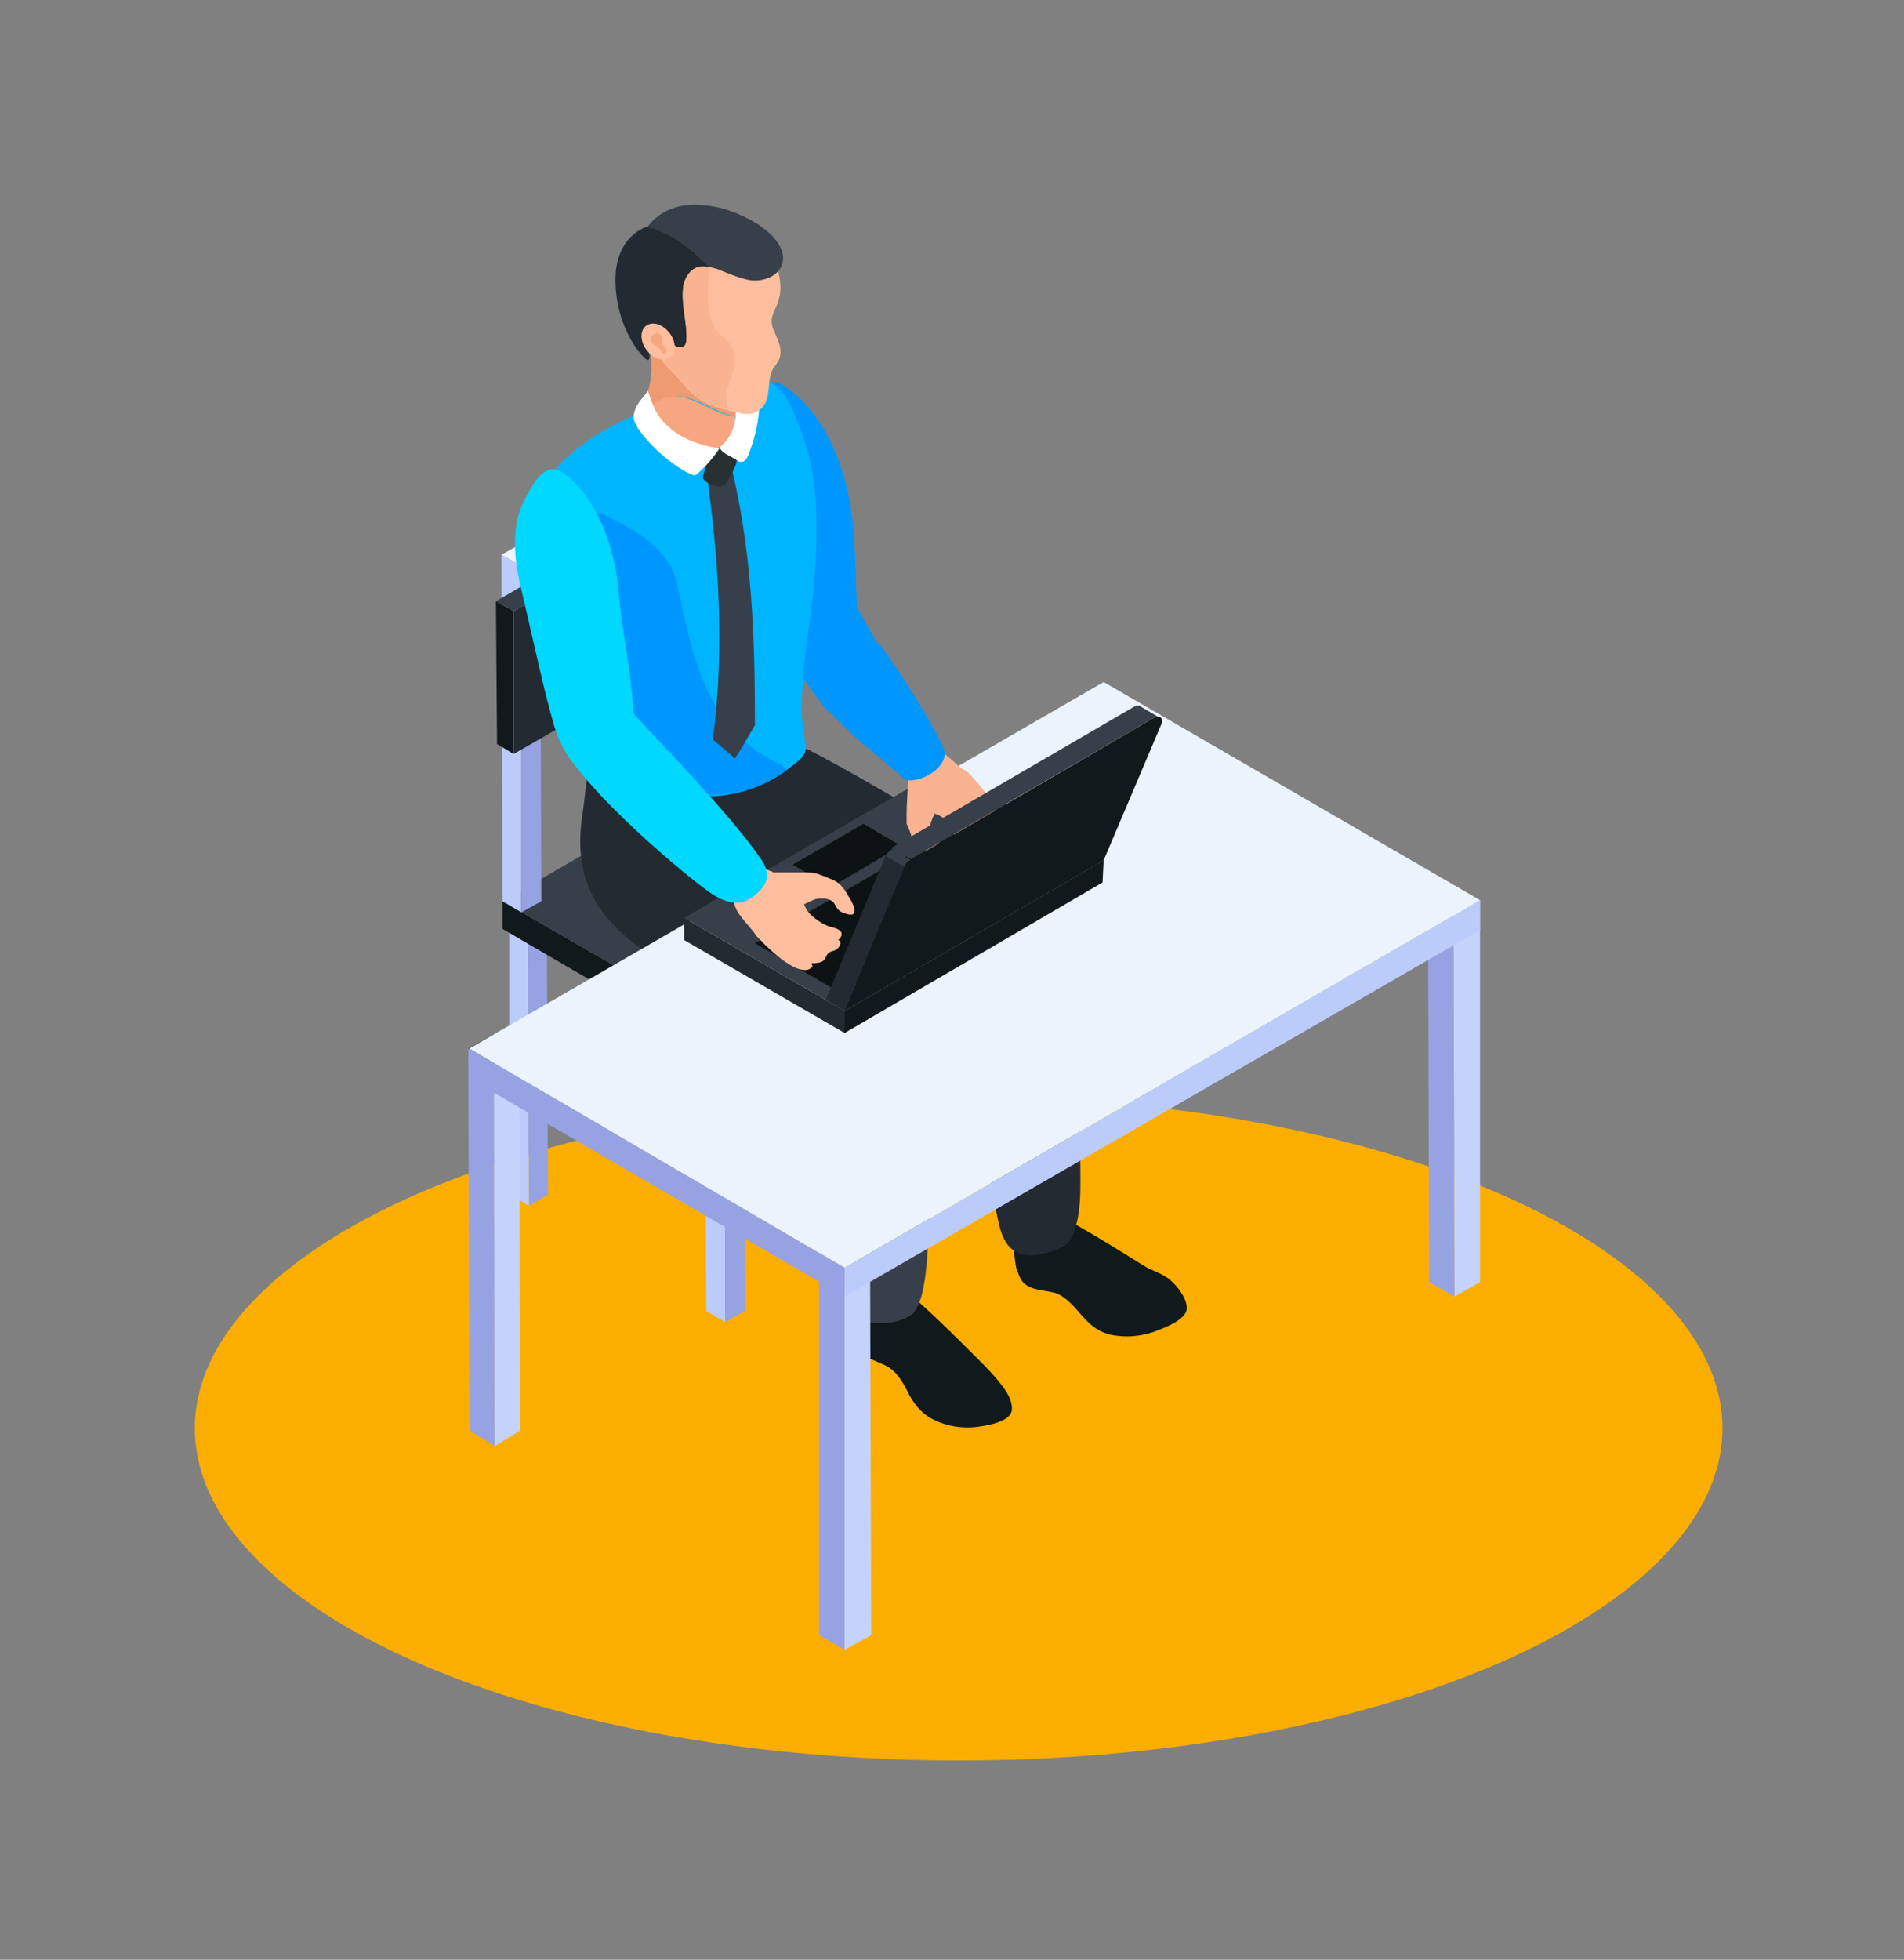 <?xml version="1.0" encoding="utf-8"?>
<!-- Generator: Adobe Illustrator 22.1.0, SVG Export Plug-In . SVG Version: 6.00 Build 0)  -->
<svg version="1.1" id="Layer_1" xmlns="http://www.w3.org/2000/svg" xmlns:xlink="http://www.w3.org/1999/xlink" x="0px" y="0px"
	 viewBox="0 0 172 177" style="enable-background:new 0 0 172 177;" xml:space="preserve">
<rect x="0" y="0" width="172" height="177" fill="#808080" stroke="none"/>
<style type="text/css">
	.st0{fill:#FCAE00;}
	.st1{enable-background:new    ;}
	.st2{fill:#BCCCFA;}
	.st3{fill:#96A2E1;}
	.st4{fill:#37404A;}
	.st5{fill:#10191B;}
	.st6{fill:#EEF5FD;}
	.st7{fill:#242A31;}
	.st8{fill:#0096FF;}
	.st9{fill:#F4A880;}
	.st10{fill:#00B5FF;}
	.st11{fill:#00D8FF;}
	.st12{fill:#283032;}
	.st13{fill:#EF9B72;}
	.st14{fill:#F6A680;}
	.st15{fill:#FFFFFF;}
	.st16{fill:#FFBE9E;}
	.st17{fill:#F9B391;}
	.st18{fill:#C4D3FB;}
	.st19{fill:#EBF4FD;}
	.st20{fill:#0D1315;}
	.st21{clip-path:url(#SVGID_4_);enable-background:new    ;}
	.st22{clip-path:url(#SVGID_10_);}
</style>
<ellipse class="st0" cx="86.6" cy="129" rx="69" ry="30"/>
<g id="man_sit_1_">
	<g>
		<g>
			<g>
				<g>
					<g class="st1">
						<g>
							<polygon class="st2" points="63.7,94.3 63.8,118.4 65.5,119.4 65.5,95.3 							"/>
						</g>
						<g>
							<g>
								<polygon class="st3" points="65.5,95.3 65.5,119.4 67.3,118.4 67.2,94.3 								"/>
							</g>
						</g>
						<g>
							<polygon class="st4" points="63.7,94.3 65.5,95.3 67.2,94.3 65.5,93.3 							"/>
						</g>
					</g>
				</g>
				<g>
					<g class="st1">
						<g>
							<polygon class="st2" points="80.9,84.4 80.9,108.5 82.7,109.5 82.6,85.4 							"/>
						</g>
						<g>
							<g>
								<polygon class="st3" points="82.6,85.4 82.7,109.5 84.4,108.5 84.3,84.4 								"/>
							</g>
						</g>
						<g>
							<polygon class="st4" points="80.9,84.4 82.6,85.4 84.3,84.4 82.6,83.4 							"/>
						</g>
					</g>
				</g>
				<g>
					<g class="st1">
						<g>
							<polygon class="st2" points="46,83.8 46,107.9 47.8,108.9 47.7,84.8 							"/>
						</g>
						<g>
							<g>
								<polygon class="st3" points="47.7,84.8 47.8,108.9 49.5,107.9 49.4,83.8 								"/>
							</g>
						</g>
						<g>
							<polygon class="st4" points="46,83.8 47.7,84.8 49.4,83.8 47.7,82.8 							"/>
						</g>
					</g>
				</g>
				<g>
					<g class="st1">
						<g>
							<polygon class="st5" points="45.4,81.4 45.4,83.9 65.5,95.6 65.5,93 							"/>
						</g>
						<g>
							<g>
								<polygon class="st3" points="65.5,93 65.5,95.6 85.6,83.9 85.6,81.4 								"/>
							</g>
						</g>
						<g>
							<polygon class="st4" points="45.4,81.4 65.5,93 85.6,81.4 65.6,69.7 							"/>
						</g>
					</g>
				</g>
				<g>
					<g class="st1">
						<g>
							<polygon class="st2" points="45.3,50.1 45.4,81.4 47.1,82.4 47.1,51.1 							"/>
						</g>
						<g>
							<g>
								<polygon class="st3" points="47.1,51.1 47.1,82.4 48.9,81.4 48.8,50.1 								"/>
							</g>
						</g>
						<g>
							<polygon class="st6" points="45.3,50.1 47.1,51.1 48.8,50.1 47.1,49.1 							"/>
						</g>
					</g>
				</g>
				<g>
					<g class="st1">
						<g>
							<polygon class="st2" points="63.7,39.5 63.8,70.8 65.5,71.8 65.4,40.5 							"/>
						</g>
						<g>
							<g>
								<polygon class="st3" points="65.4,40.5 65.5,71.8 67.2,70.8 67.2,39.5 								"/>
							</g>
						</g>
						<g>
							<polygon class="st4" points="63.7,39.5 65.4,40.5 67.2,39.5 65.4,38.5 							"/>
						</g>
					</g>
				</g>
				<g>
					<g class="st1">
						<g>
							<polygon class="st5" points="44.8,54.3 44.9,67.2 46.4,68.1 46.4,55.2 							"/>
						</g>
						<g>
							<polygon class="st7" points="46.4,55.2 46.4,68.1 69.2,55 69.2,42.1 							"/>
						</g>
						<g>
							<polygon class="st4" points="44.8,54.3 46.4,55.2 69.2,42.1 67.6,41.1 							"/>
						</g>
					</g>
				</g>
			</g>
		</g>
	</g>
	<g>
		<g>
			<g>
				<g>
					<g>
						<path class="st5" d="M94.3,109.1c3.1,1.5,6.1,3.4,9,5.2c0.8,0.5,1.7,0.7,2.4,1.3c0.6,0.5,1.5,1.6,1.5,2.5
							c0.1,1.1-2.2,1.9-3,2.2c-1.2,0.4-2.4,0.5-3.6,0.3c-1.2-0.2-2-0.8-2.8-1.7c-0.7-0.8-1.4-1.7-2.4-2.1c-1-0.3-2.1-0.2-2.9-0.9
							c-0.4-0.4-0.5-0.9-0.7-1.4c-0.2-1-0.2-2-0.4-2.9c-0.2-0.7-0.5-1.4-0.5-2.1c0-0.6,0.7-1.2,1.3-1.3c0.6-0.2,1.3-0.1,1.9,0.3
							L94.3,109.1z"/>
						<path class="st8" d="M72.1,57.7c-1.4-3.3-2.7-7.6-4.6-12.9c-0.5-1.4-0.8-3-0.8-4.5c0-1.5,0.5-2.9,1.2-4.3
							c0.3-0.6,0.8-1.3,1.5-1.5c0.6-0.1,1.3,0.2,1.8,0.6c3.1,2.3,4.8,6.2,5.5,9.9c0.7,3.4,0.5,7.5,0.8,11c0.1,0.7-0.2,6.4-2.4,5.4
							C74,61,72.9,59.5,72.1,57.7z"/>
						<path class="st8" d="M72.8,54.5c0.7-0.6,3.4-1.7,3.9-1c0.3,0.5,2.1,4.1,3.6,6.2c-2,1.4-3.8,3-5.4,4.7
							c-2.2-2.7-4.3-5.7-4.2-7.6C70.6,55.7,71.8,55.2,72.8,54.5z"/>
						<path class="st5" d="M80.9,115.8c2.7,2.2,5.1,4.6,7.5,7c0.7,0.7,1.4,1.4,2,2.2c0.5,0.6,1.1,1.5,1,2.4
							c-0.2,1.1-2.5,1.4-3.4,1.5c-1.2,0.1-2.4-0.1-3.5-0.6c-1.1-0.5-1.7-1.2-2.3-2.2c-0.5-1-1-2-1.9-2.6c-0.8-0.5-2-0.7-2.6-1.5
							c-0.3-0.4-0.3-1-0.3-1.5c0-1,0.2-1.9,0.2-2.9c0-0.7-0.2-1.5,0-2.2c0.2-0.6,0.9-1,1.5-1c0.7,0,1.3,0.2,1.8,0.7L80.9,115.8z"/>
						<path class="st9" d="M53.4,63.5L53.4,63.5c0.2,1.2,0.3,2.5,0.3,3.7C53.7,66,53.6,64.7,53.4,63.5z"/>
						<path class="st9" d="M53.7,67.2c0,0.8,0.1,1.5,0.1,2.3c0,0,0,0,0,0C53.8,68.7,53.8,68,53.7,67.2z"/>
						<g>
							<path class="st7" d="M96.9,81.8c1.8,1.2,3.8,9-3.1,9.3c-3.6,0.2-6.9-1.9-10.1-3.5c-4.4-2.2-9.2-3.6-13.7-5.7
								c-1.4-0.6-2.7-1.3-3.9-2.3c-2.9-2.3-4.5-6.1-4.1-9.8c0.1-0.5,0.1-1,0.4-1.5c1.2-2.2,8.8-1.4,10.6-0.6
								C79.5,71,95.1,80.6,96.9,81.8z"/>
							<path class="st7" d="M99,87.4c-0.1,1.9-0.3,3.8-0.6,5.7c-0.3,2.1-0.7,4.2-0.8,6.4c-0.1,2.3,0,4.6,0,6.9c0,1.4,0,2.9-0.4,4.3
								c-0.2,0.7-0.4,1.4-1,1.8c-0.7,0.4-1.6,0.7-2.4,0.8c-0.6,0.1-1.2,0.1-1.7-0.1c-1.8-0.6-1.9-3.1-2.3-4.7
								c-0.3-1.5-0.6-2.9-0.8-4.4c-0.4-2.9-0.5-5.8-0.7-8.7c-0.1-1.9-0.2-3.9-0.1-5.8c0.1-1.8,0.1-3.6,0.9-5.2
								c0.8-1.6,2.6-2.7,4.3-3c1.9-0.4,3.7,0.3,4.7,2.1c0.6,1,0.8,2.2,0.7,3.4C99.1,86.9,99,87.2,99,87.4z"/>
						</g>
						<g>
							<g>
								<g>
									<path class="st7" d="M85,88.5c1.6,1.3,3,9.6-3.6,9.4c-3.4-0.1-6.4-2.4-9.3-4.3c-9.5-6-21.3-8.1-19.5-19.9
										c0.2-1.1,0.5-5.7,1.3-6.2c0.6-0.4,4,0.8,4.8,1c7.4,1.2,8.3,1.3,9.6,2.1c0.2,5.5,1.1,6.5,4.1,8.3
										C73.8,79.7,83.8,87.5,85,88.5z"/>
								</g>
								<path class="st4" d="M86.4,94c-0.2,1.9-0.5,3.8-0.9,5.7c-0.5,2.1-0.9,4.2-1.2,6.3c-0.3,2.3-0.3,4.6-0.5,6.9
									c-0.1,1.4-0.2,2.9-0.6,4.3c-0.2,0.6-0.5,1.4-1.1,1.7c-0.7,0.4-1.6,0.6-2.4,0.6c-0.6,0-1.2,0-1.7-0.2
									c-1.8-0.7-1.7-3.3-1.9-4.9c-0.2-1.5-0.4-3-0.5-4.4c-0.2-2.9-0.1-5.8-0.1-8.8c0-1.9,0.1-3.9,0.3-5.8c0.2-1.8,0.4-3.6,1.3-5.1
									c0.9-1.5,2.8-2.5,4.5-2.7c1.9-0.3,3.7,0.6,4.5,2.4c0.5,1.1,0.6,2.3,0.5,3.4C86.5,93.6,86.5,93.8,86.4,94z"/>
							</g>
						</g>
						<path class="st10" d="M53.4,39.6c2.2-1.5,6.6-3.4,10.8-4.8c6-1.9,6.8,0.3,8.5,5.1c1.6,4.4,1.1,11.8,0.4,16.5
							c-0.4,2.5-0.6,5-0.7,7.6c0,0.9,0.2,1.9,0.3,2.8c0,0.4,0.2,0.8,0,1.2c-0.2,0.5-0.9,1-1.3,1.3c-1.9,1.5-4.2,2.4-6.6,2.6
							c-3.3,0.2-7-0.4-10.1-1.4c-0.7-0.2-1.4-0.5-1.8-1c-0.4-0.5-0.5-1.1-0.6-1.7c-0.3-2-0.4-4-0.5-5.9c0-0.9,0-1.8-0.1-2.7
							c-0.1-1.3-0.4-2.6-0.7-3.9c-0.4-1.8-0.8-3.5-1.2-5.3c-0.2-0.9-0.4-1.8-0.6-2.6c-0.2-0.6-0.4-1.2-0.4-1.9
							C49.1,42.8,51.4,41,53.4,39.6z"/>
						<path class="st8" d="M61.2,52.9c1.3,6.2,2.6,12.7,8.6,15.8c0.5,0.2,0.9,0.5,1.3,0.8c-1.8,1.4-4.1,2.2-6.3,2.3
							c-3.3,0.2-7-0.4-10.1-1.4c-0.7-0.2-1.4-0.5-1.8-1c-0.4-0.5-0.5-1.1-0.6-1.7c-0.3-2-0.4-4-0.5-5.9c0-0.9,0-1.8-0.1-2.7
							c-0.1-1.3-0.4-2.6-0.7-3.9c-0.4-1.8-0.8-3.5-1.2-5.3c-0.2-0.9-0.4-1.8-0.6-2.6c-0.2-0.6-0.4-1.2-0.4-1.9
							c0-0.4,0.1-0.7,0.2-1.1c1,0.4,2,0.8,3.1,1.2C55.9,47,60.5,49,61.2,52.9z"/>
					</g>
				</g>
				<g>
					<path class="st11" d="M50.1,65.7c-1-3.4-1.9-7.8-3.2-13.3c-0.3-1.5-0.5-3-0.3-4.6c0.1-1.5,0.8-2.8,1.6-4.1
						c0.4-0.6,0.9-1.2,1.6-1.3c0.7-0.1,1.2,0.4,1.7,0.8c2.8,2.6,4.1,6.7,4.4,10.4c0.3,3.5,1.1,6.9,1.3,10.4c0.1,0.7,0.1,1.4,0.1,2
						c-0.4,3.2-2.7,4.9-4.7,3.7C51.7,69.1,50.7,67.5,50.1,65.7z"/>
				</g>
				<g>
					<g>
						<path class="st4" d="M64.4,66.8c0.6,0.5,1.4,1.2,2,1.7c0.9-1.4,0.9-1.5,1.8-3c0-8.4-0.3-16.4-2.4-24.4c-0.8,0.6-1.2,0.8-2,1.4
							C64.9,50.3,65.5,58.3,64.4,66.8z"/>
					</g>
					<path class="st12" d="M66.7,41c0,0,0,0.1,0,0.1c0,0.2-0.2,0.5-0.2,0.8c-0.2,0.5-0.4,0.9-0.7,1.4c-0.1,0.2-0.3,0.5-0.6,0.6
						c-0.3,0.1-0.6,0-0.9-0.1c-0.3-0.2-0.9-0.4-0.8-0.8c0.1-0.3,0.2-0.7,0.3-1c0.2-0.7,0.5-1.5,1.2-1.9c0.7-0.5,1.2,0.2,1.6,0.7
						C66.6,40.8,66.6,40.9,66.7,41z"/>
					<path class="st13" d="M57.9,37.5c0.1-1.7,1.2-2.1,0.9-5.4c-0.1-1.1-1.3-2.6,1.8-2.6c0.8,0,1.7,0.2,2.5,0.5
						c2.9,0.9,3.3,1.7,3.5,7.6c-2.4-0.2-4.6-2.9-7.1-1.3c-0.7,0.5-1.1,1.1-1.4,1.8C57.9,38,57.8,37.8,57.9,37.5z"/>
					<path class="st14" d="M59.3,36.3c2.5-1.6,4.7,1.1,7.1,1.3c0,0.1,0,0.2,0,0.3c0.1,4.2-7.9,4.3-8.5,0.3
						C58.2,37.5,58.6,36.8,59.3,36.3z"/>
					<path class="st15" d="M65,40.4c0.2,0.5,0.8,0.7,1.3,1c0.2,0.1,0.5,0.4,0.8,0.3c0.3-0.1,0.4-0.4,0.5-0.6c0.6-1.5,1-3.2,1-4.8
						c0-0.5-0.1-1.1-0.5-1.5c-0.4-0.3-1-0.4-1.4-0.2c-0.5,0.2-0.6,1.2-0.4,1.6C66.8,37.8,66.1,39.6,65,40.4z"/>
					<path class="st15" d="M65,40.5c0,0-0.8,1.2-1.7,2c-0.2,0.2-0.4,0.5-0.7,0.4c-1.5-0.5-4.7-3.2-5.3-4.9c-0.2-0.6,0.2-1.4,0.6-1.9
						c0.1-0.1,0.6-0.7,0.6-0.8c0.1,0.1,0.4,1.3,0.9,2.1C60.6,39.3,62.9,40.2,65,40.5z"/>
					<path class="st16" d="M69.5,22.7c0.6,1,1,2.1,1,3.3c0,0.5-0.1,1-0.3,1.5C70,28,69.7,28.5,69.7,29c0,0.6,0.4,1.2,0.6,1.8
						c0.2,0.5,0.3,1.1,0.1,1.6c-0.1,0.3-0.3,0.5-0.5,0.8c-0.8,1.2,0,3-1.4,3.9c-0.3,0.2-0.7,0.3-1.1,0.3c-0.5,0-2.8-0.6-3.6-1
						c-1-0.4-1.9-1.5-2.6-2.3c-0.5-0.6-1.5-1.4-1.8-2.2c-0.1-0.2,0.2-0.3-0.1-0.4c-0.1-0.1-0.3-1-0.5-1c-0.2,0-0.4-0.2-0.6-0.3
						c-0.3-0.2-0.4,0.5-0.5,0.2c-0.4-1.5-1-3-0.9-4.6c0.1-1.4,0-2.7,1-3.9c0.7-0.9,1.7-1.6,2.8-2c1.6-0.6,3.5-0.7,5.2-0.1
						C67.2,20.2,68.6,21.3,69.5,22.7z"/>
					<path class="st17" d="M56.7,25.7c0.1-1.4,0-2.7,1-3.9c0.7-0.9,1.7-1.6,2.8-2c1-0.4,2-0.5,3.1-0.5c1.6,3.1-0.7,7.2,1,10.4
						c0.6,0.8,1.7,1.3,1.7,2.3c0.4,1.7-1.3,3.3-0.4,5c-0.8-0.2-1.7-0.5-2.1-0.7c-1-0.4-1.9-1.5-2.6-2.3c-0.5-0.6-1.5-1.4-1.8-2.2
						c-0.1-0.2,0.2-0.3-0.1-0.4c-0.1-0.1-0.3-1-0.5-1c-0.2,0-0.4-0.2-0.6-0.3c-0.3-0.2-0.4,0.5-0.5,0.2
						C57.1,28.8,56.6,27.3,56.7,25.7z"/>
					<path class="st4" d="M55.7,25.5c-0.1-4.2,2.8-5,2.8-5s1.3-2.2,4.7-2c1.8,0.1,3.5,0.7,5,1.6c0.1,0,0.1,0.1,0.2,0.1
						c0.7,0.5,1.4,1,1.9,1.8c1.3,2-0.5,3.6-2.6,3.3c-1-0.2-1.9-0.6-2.9-1c-0.7-0.2-1.4-0.4-2-0.1c-0.6,0.3-1,1-1.1,1.7
						c-0.2,1.5,0.3,3,0.3,4.5c0,0.2,0,0.5-0.1,0.7c-0.3,0.5-0.9,0.2-1.2-0.1c-0.2-0.2-0.4-0.5-0.6-0.7c-0.2-0.2-0.4-0.4-0.7-0.5
						c-0.5-0.1-0.8,0.3-0.9,0.7c-0.1,0.4,0,0.8,0.1,1.2c0,0.1,0.2,0.8-0.1,0.8C58.3,32.4,55.8,29.9,55.7,25.5z"/>
					<path class="st7" d="M64,24.1c-0.4-0.1-0.8-0.1-1.2,0.1c-0.6,0.3-1,1-1.1,1.7c-0.2,1.5,0.3,3,0.3,4.5c0,0.2,0,0.5-0.1,0.7
						c-0.3,0.5-0.9,0.2-1.2-0.1c-0.2-0.2-0.4-0.5-0.6-0.7c-0.2-0.2-0.4-0.4-0.7-0.5c-0.5-0.1-0.8,0.3-0.9,0.7
						c-0.1,0.4,0,0.8,0.1,1.2c0,0.1,0.2,0.8-0.1,0.8c-0.3,0-2.8-2.6-2.9-7c-0.1-4.2,2.8-5,2.8-5s1.2,0.2,2.8,1.2
						C62.8,22.8,64,24.1,64,24.1z"/>
					<path class="st16" d="M58.4,31.6c0.6,0.8,1.5,1.1,2.1,0.7c0.6-0.4,0.6-1.4,0-2.2c-0.6-0.8-1.5-1.1-2.1-0.7
						C57.8,29.8,57.8,30.8,58.4,31.6z"/>
					<path class="st9" d="M58.9,30.3c-0.2,0.2-0.2,0.5,0,0.7c0.2,0.2,0.6,0.3,0.8,0.6c0,0.1,0.1,0.3,0.2,0.3
						c0.1,0.1,0.3-0.1,0.3-0.2c0-0.1-0.1-0.3-0.2-0.4c-0.1-0.1-0.2-0.2-0.2-0.3c0-0.1,0-0.3,0-0.4C59.8,30.1,59.3,29.9,58.9,30.3z"
						/>
				</g>
			</g>
		</g>
	</g>
	<g>
		<g id="table_1_">
			<g>
				<g>
					<g class="st1">
						<g>
							<polygon class="st3" points="74,113.2 74,147.7 76.3,149 76.3,114.5 							"/>
						</g>
						<g>
							<polygon class="st18" points="76.3,114.5 76.3,149 78.7,147.7 78.6,113.2 							"/>
						</g>
						<g>
							<polygon class="st4" points="74,113.2 76.3,114.5 78.6,113.2 76.3,111.8 							"/>
						</g>
					</g>
				</g>
				<g>
					<g class="st1">
						<g>
							<polygon class="st3" points="42.3,94.7 42.4,129.2 44.7,130.6 44.6,96.1 							"/>
						</g>
						<g>
							<polygon class="st18" points="44.6,96.1 44.7,130.6 47,129.2 46.9,94.7 							"/>
						</g>
						<g>
							<polygon class="st4" points="42.3,94.7 44.6,96.1 46.9,94.7 44.6,93.4 							"/>
						</g>
					</g>
				</g>
				<g>
					<g class="st1">
						<g>
							<polygon class="st3" points="129,81.3 129.1,115.8 131.4,117.1 131.3,82.6 							"/>
						</g>
						<g>
							<polygon class="st18" points="131.3,82.6 131.4,117.1 133.7,115.8 133.7,81.3 							"/>
						</g>
						<g>
							<polygon class="st4" points="129,81.3 131.3,82.6 133.7,81.3 131.3,80 							"/>
						</g>
					</g>
				</g>
				<g>
					<g class="st1">
						<g>
							<polygon class="st3" points="42.4,94.7 42.4,97.4 76.3,117.1 76.3,114.5 							"/>
						</g>
						<g>
							<polygon class="st2" points="76.3,114.5 76.3,117.1 133.7,84 133.7,81.3 							"/>
						</g>
						<g>
							<polygon class="st19" points="42.4,94.7 76.3,114.5 133.7,81.3 99.7,61.6 							"/>
						</g>
					</g>
				</g>
			</g>
		</g>
	</g>
	<g>
		<g>
			<g>
				<g class="st1">
					<g>
						<polygon class="st5" points="99.7,77.7 99.6,79.7 76.3,93.3 76.3,91.3 						"/>
					</g>
					<g>
						<polygon class="st7" points="76.3,91.3 76.3,93.3 61.8,84.9 61.8,82.9 						"/>
					</g>
					<g>
						<g>
							<polygon class="st4" points="99.7,77.7 76.3,91.3 61.8,82.9 85.2,69.4 							"/>
							<polygon class="st20" points="81.4,76.4 75.1,80.1 71.6,78.1 78,74.4 							"/>
							<polygon class="st20" points="68.2,85.2 89.5,72.8 97.1,77.2 75.8,89.6 							"/>
						</g>
					</g>
				</g>
			</g>
		</g>
	</g>
	<g>
		<g>
			<g>
				<path class="st17" d="M82.8,72.5c0.2,0.4,0.9,1.4,1.2,1.7c0.3,0.3,0.1-1,0.5-0.9c0.6,0,1.3,0.4,1.8,0c0.4-0.3,0.8-0.7,1.1-1.1
					c0.3-0.4,0.5-0.9,0.4-1.5c0-0.2-0.1-0.4-0.2-0.6c-0.1-0.1-0.2-0.2-0.3-0.3c-0.6-0.5-1.1-1-1.7-1.5c-0.1-0.1-0.3-0.2-0.4-0.3
					c-0.2-0.1-0.4-0.2-0.6-0.2c-0.8,0-1.6,0.3-2.1,0.9c-0.3,0.3-0.6,0.7-0.6,1c-0.1,0.3,0.2,0.7,0.3,1
					C82.3,71.3,82.5,71.9,82.8,72.5z"/>
				<path class="st17" d="M82,70.9c0,0.8-0.1,1.7-0.1,2.5c0,0.3,0,0.7,0,1c0.1,0.2,0.2,0.5,0.3,0.7c0.1,0.2,0.1,0.4,0.2,0.6
					c0.3,0.6,0.9,1,1.5,1.4c0.2,0.1,0.5,0.3,0.8,0.4c0.2,0,0.4,0,0.5-0.2c0-0.1,0-0.2,0-0.3c0-0.2-0.1-0.5-0.2-0.7
					c-0.2-0.2-0.5-0.4-0.7-0.6c-0.3-0.4-0.3-1-0.2-1.5c0.2-0.5,0.5-0.9,0.7-1.4c0.2-0.5,0.3-1,0.1-1.5c-0.1-0.2-0.2-0.3-0.3-0.4
					c-0.3-0.3-0.6-0.6-1-0.8c-0.3-0.1-0.7-0.2-1.1-0.1C82.1,70.2,82,70.6,82,70.9z"/>
			</g>
			<path class="st17" d="M85.9,72c-0.5-0.2-1.4,0.8-1.5,1.1c-0.2,0.7,0.5,0.1,1.3,1.4c0.2,0.4,0.5,0.8,0.6,1.2
				c0.1,0.3,0.1,0.7,0.4,0.9c0.2,0.1,0.5,0,0.7-0.3c0.1,0.5,0.8,0.1,0.9-0.4c0.3-0.9,1-0.1,1.1-1.7c0.1,0,0.2,0.1,0.3,0.1
				c1.1-0.9-1.2-3.4-2.1-4.4C85.8,68.2,85.4,71,85.9,72z"/>
		</g>
		<path class="st8" d="M74.9,64.2c1.6-1.7,2.6-4.7,4.5-6.1c1.8,2.4,4.9,7.3,5.8,9.4c0.9,1.9-2.9,3.7-3.7,2.7
			C80.8,69.4,76.9,66.6,74.9,64.2z"/>
		<g>
			<path class="st16" d="M71.6,79.7c0.4,0.2,1.5,1,1.8,1.4c0.3,0.3-1.1,0.1-1.1,0.5c0,0.7,0.4,1.5-0.1,2c-0.4,0.4-0.8,0.8-1.3,1.1
				c-0.5,0.3-1.1,0.5-1.6,0.4c-0.2,0-0.4-0.1-0.6-0.2c-0.1-0.1-0.2-0.2-0.3-0.3c-0.5-0.7-1.1-1.3-1.6-2c-0.1-0.1-0.2-0.3-0.3-0.5
				c-0.1-0.2-0.2-0.5-0.2-0.7c0-0.9,0.4-1.7,1.1-2.3c0.3-0.3,0.8-0.6,1.2-0.7c0.4-0.1,0.7,0.2,1.1,0.3C70.3,79.1,71,79.3,71.6,79.7z
				"/>
			<path class="st16" d="M69.9,78.8c0.9,0,1.9,0,2.8,0c0.4,0,0.7,0,1.1,0.1c0.3,0.1,0.5,0.2,0.8,0.3c0.2,0.1,0.5,0.2,0.7,0.3
				c0.7,0.3,1.1,1,1.5,1.7c0.2,0.3,0.3,0.6,0.4,0.9c0,0.2,0,0.4-0.2,0.5c-0.1,0-0.2,0-0.3,0c-0.3-0.1-0.5-0.1-0.8-0.3
				c-0.3-0.2-0.4-0.5-0.6-0.8c-0.4-0.4-1.1-0.4-1.6-0.3c-0.6,0.2-1,0.5-1.6,0.7c-0.5,0.2-1.2,0.3-1.7,0c-0.2-0.1-0.3-0.2-0.5-0.4
				c-0.3-0.3-0.7-0.7-0.8-1.1c-0.2-0.4-0.2-0.8-0.1-1.2C69.1,78.8,69.5,78.8,69.9,78.8z"/>
		</g>
		<path class="st11" d="M67,81.5c-1.2,0.2-2.4-0.5-3.3-1.2c-2.2-1.6-12.8-10.4-13.5-14.5c-0.2-1,1-1.6,1.9-2.4
			c0.7-0.6,4.3,0.1,5,0.9c1,1.2,8.8,9.1,11.5,13.1c0.4,0.5,0.7,1.1,0.7,1.7C69.3,80.1,67.9,81.3,67,81.5z"/>
		<path class="st16" d="M70.9,83.1c-0.2-0.5,1-1.6,1.3-1.6c0.7-0.2,0.1,0.5,1.5,1.5c0.4,0.3,0.9,0.6,1.3,0.7c0.4,0.1,0.8,0.2,1,0.5
			c0.1,0.3-0.1,0.6-0.3,0.7c0.5,0.1,0.1,0.9-0.5,1c-1,0.3-0.1,1.1-1.9,1.1c0,0.1,0.1,0.2,0.1,0.3c-1,1.2-3.8-1.4-4.8-2.5
			C66.7,82.9,69.8,82.6,70.9,83.1z"/>
	</g>
	<g>
		<g class="st1">
			<g>
				<g>
					<defs>
						<path id="SVGID_1_" d="M103,63.8l1.7,1c-0.1-0.1-0.3-0.1-0.5,0l-1.7-1C102.7,63.7,102.9,63.7,103,63.8z"/>
					</defs>
					<clipPath id="SVGID_2_">
						<use xlink:href="#SVGID_1_"  style="overflow:visible;"/>
					</clipPath>
				</g>
				<g>
					<defs>
						<path id="SVGID_3_" d="M103,63.8l1.7,1c-0.1-0.1-0.3-0.1-0.5,0l-1.7-1C102.7,63.7,102.9,63.7,103,63.8z"/>
					</defs>
					<use xlink:href="#SVGID_3_"  style="overflow:visible;fill:#37404A;"/>
					<clipPath id="SVGID_4_">
						<use xlink:href="#SVGID_3_"  style="overflow:visible;"/>
					</clipPath>
					<g class="st21">
						<path class="st4" d="M104.3,64.8l-1.7-1c0.1,0,0.1-0.1,0.2-0.1l1.7,1C104.4,64.8,104.4,64.8,104.3,64.8L104.3,64.8z"/>
						<path class="st4" d="M104.5,64.7l-1.7-1c0.1,0,0.2,0,0.3,0l1.7,1C104.7,64.7,104.6,64.7,104.5,64.7L104.5,64.7z"/>
						<path class="st4" d="M104.7,64.8l-1.7-1c0,0,0,0,0,0L104.7,64.8C104.8,64.8,104.7,64.8,104.7,64.8L104.7,64.8z"/>
					</g>
				</g>
				<g>
					<defs>
						<path id="SVGID_5_" d="M103,63.8l1.7,1c-0.1-0.1-0.3-0.1-0.5,0l-1.7-1C102.7,63.7,102.9,63.7,103,63.8z"/>
					</defs>
					<clipPath id="SVGID_6_">
						<use xlink:href="#SVGID_5_"  style="overflow:visible;"/>
					</clipPath>
				</g>
			</g>
			<g>
				<g>
					<polygon class="st4" points="82.3,77.6 80.5,76.6 102.5,63.8 104.3,64.8 					"/>
				</g>
			</g>
			<g>
				<g>
					<defs>
						<path id="SVGID_7_" d="M81.6,78.8l-1.7-1c0-0.4,0.3-0.9,0.7-1.1l1.7,1C81.9,77.8,81.6,78.4,81.6,78.8z"/>
					</defs>
					<clipPath id="SVGID_8_">
						<use xlink:href="#SVGID_7_"  style="overflow:visible;"/>
					</clipPath>
				</g>
				<g>
					<defs>
						<path id="SVGID_9_" d="M81.6,78.8l-1.7-1c0-0.4,0.3-0.9,0.7-1.1l1.7,1C81.9,77.8,81.6,78.4,81.6,78.8z"/>
					</defs>
					<use xlink:href="#SVGID_9_"  style="overflow:visible;fill:#37404A;"/>
					<clipPath id="SVGID_10_">
						<use xlink:href="#SVGID_9_"  style="overflow:visible;"/>
					</clipPath>
					<g class="st22">
						<path class="st4" d="M81.9,77.9l-1.7-1c0.1-0.1,0.2-0.2,0.3-0.3l1.7,1C82.1,77.7,82,77.8,81.9,77.9L81.9,77.9z"/>
						<path class="st4" d="M81.7,78.3l-1.7-1c0.1-0.1,0.1-0.3,0.2-0.4l1.7,1C81.9,78,81.8,78.1,81.7,78.3L81.7,78.3z"/>
					</g>
				</g>
				<g>
					<defs>
						<path id="SVGID_11_" d="M81.6,78.8l-1.7-1c0-0.4,0.3-0.9,0.7-1.1l1.7,1C81.9,77.8,81.6,78.4,81.6,78.8z"/>
					</defs>
					<clipPath id="SVGID_12_">
						<use xlink:href="#SVGID_11_"  style="overflow:visible;"/>
					</clipPath>
				</g>
			</g>
			<g>
				<path class="st5" d="M104.3,64.8c0.4-0.2,0.7,0,0.7,0.4l-5.3,12.5L76.3,91.3l5.2-12.5c0,0,0.1-0.8,0.7-1.1L104.3,64.8z"/>
			</g>
			<g>
				<g>
					<polygon class="st7" points="76.3,91.3 74.6,90.3 80,77.3 81.7,78.3 					"/>
				</g>
			</g>
		</g>
	</g>
</g>
</svg>

